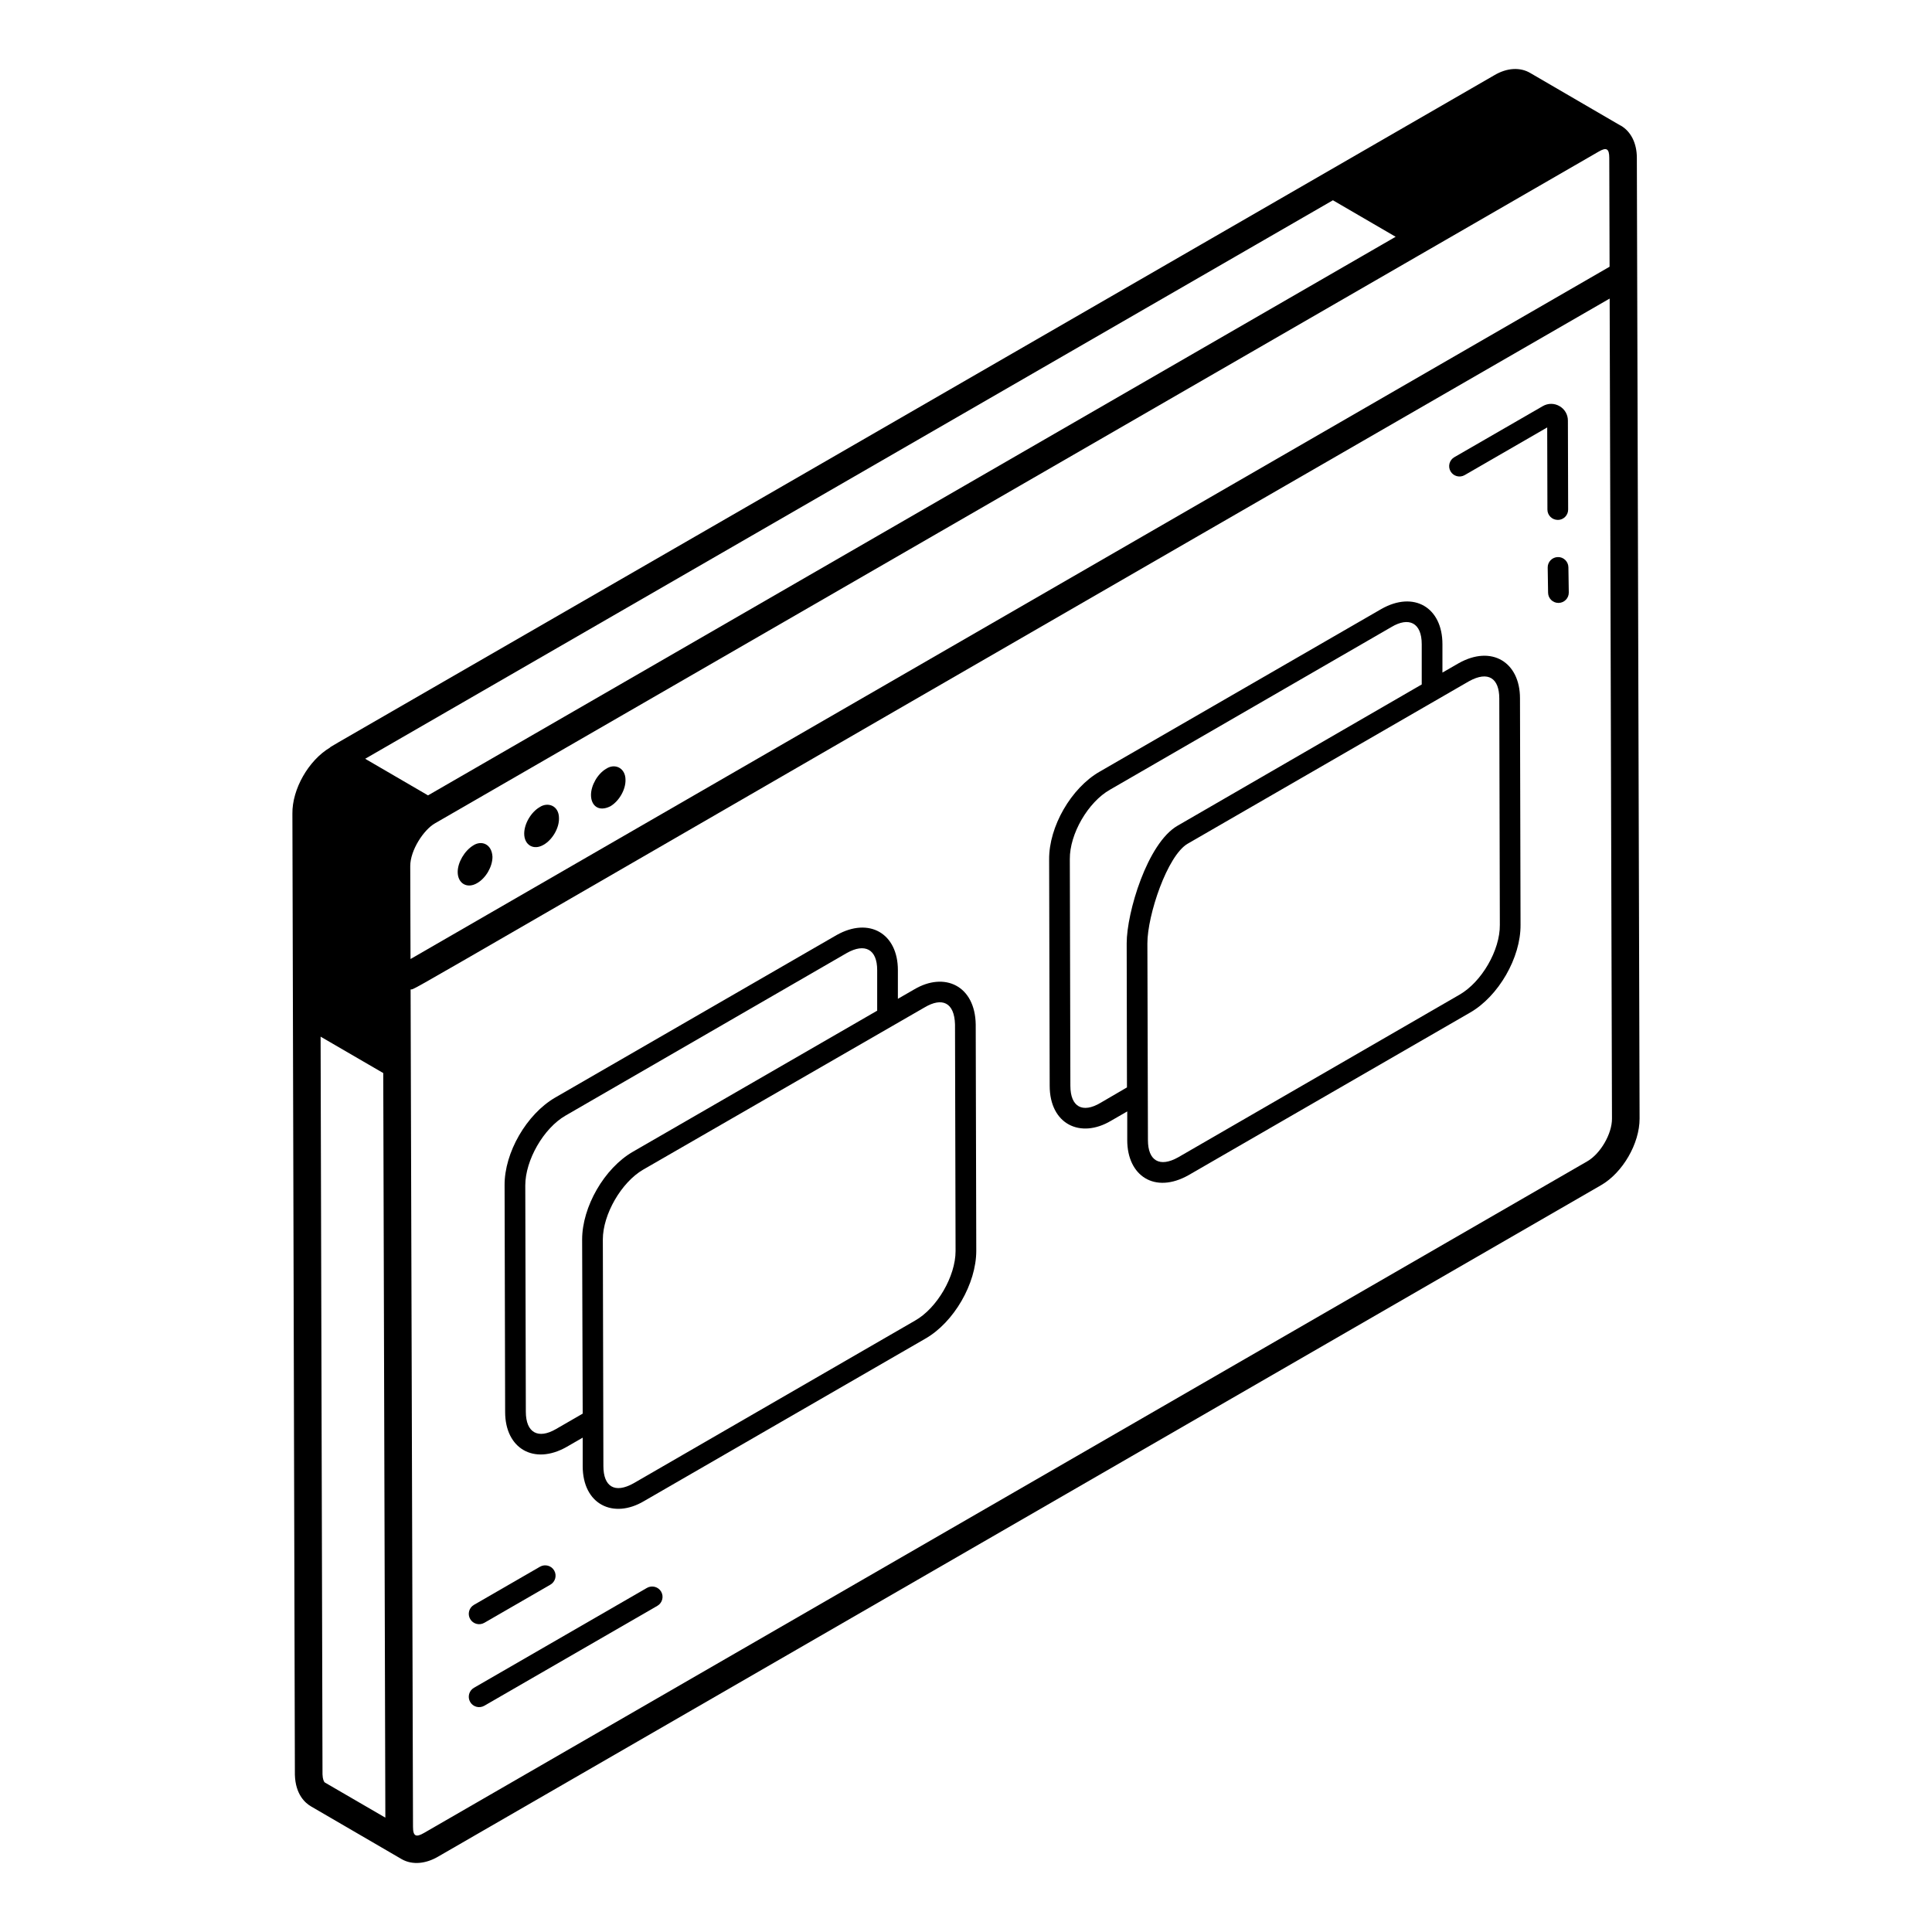 <svg id="Layer_1" enable-background="new 0 0 70 70" height="512" viewBox="0 0 70 70" width="512" xmlns="http://www.w3.org/2000/svg"><g id="_x35_"><path d="m58.721 4.549c-.005-.003-.011-.004-.017-.006l-3.251-1.893c-.377-.227-.86-.194-1.317.079-45.523 26.285-41.929 24.18-42.182 24.358-.776.463-1.372 1.507-1.36 2.393l.09 34.822c.02.718.379 1.029.588 1.149.103.06 3.493 2.032 3.276 1.907.41.235.902.156 1.315-.083l42.147-24.334c.785-.453 1.397-1.512 1.395-2.413l-.099-34.812c-.001-.528-.215-.954-.586-1.168zm-46.948 60.036c-.039-.022-.083-.129-.088-.298l-.069-26.727 2.27 1.319.076 26.978zm1.458-37.093 35.063-20.236 2.273 1.323c-3.47 2.003 12.794-7.386-35.059 20.239zm1.633 3.886c.001-.575.488-1.313.894-1.546 48.964-28.263 32.643-18.842 36.059-20.814.001-0.0.001-0.0.002-.001l6.097-3.52c.291-.173.39-.112.391.223l.011 3.944-43.444 25.083zm42.647 10.698-42.148 24.335c-.284.164-.399.131-.399-.223l-.087-30.339c.275-.047-1.999 1.176 43.444-25.031l.084 29.715c.002.547-.416 1.268-.894 1.543z"/><path d="m19.553 29.244c-.31.18-.56.6-.56.96 0 .413.341.621.71.4.31-.18.56-.6.55-.96 0-.457-.405-.597-.7-.4z"/><path d="m17.143 30.634c-.31.19-.56.61-.56.96 0 .414.342.621.71.4.31-.18.55-.59.55-.95-.023-.47-.403-.608-.7-.41z"/><path d="m21.963 27.854c-.31.18-.55.6-.55.95 0 .381.271.624.7.41.31-.18.56-.6.55-.96 0-.432-.386-.61-.7-.4z"/><path d="m56.445 20.184c-.207.003-.373.174-.369.381l.014.911c.003.205.17.369.375.369h.006c.207-.003.373-.174.369-.381l-.014-.911c-.003-.207-.177-.376-.381-.369z"/><path d="m56.442 18.838h.001c.207-0.0.375-.169.374-.376l-.009-3.223c-0-.219-.114-.415-.304-.524-.189-.11-.416-.11-.606 0l-3.205 1.85c-.179.104-.241.333-.137.512.103.179.332.241.512.137l2.99-1.727.008 2.976c0.0.207.168.374.375.374z"/><path d="m23.443 57.531-6.271 3.621c-.179.104-.241.333-.137.513.101.175.326.243.512.138l6.271-3.621c.179-.104.241-.333.137-.513-.104-.179-.333-.238-.512-.138z"/><path d="m17.547 58.798 2.395-1.383c.179-.104.241-.333.137-.513-.104-.179-.333-.239-.512-.138l-2.395 1.383c-.179.104-.241.333-.137.513.101.175.326.243.512.138z"/><path d="m33.122 35.849-.59.34v-1.04c0-1.329-1.042-1.933-2.22-1.27l-10.2 5.89c-1.03.6-1.84 1.99-1.83 3.18l.02 8.21c0 1.328 1.046 1.931 2.22 1.27l.59-.34v1.03c0 1.398 1.116 1.925 2.22 1.27l10.2-5.89c1.03-.59 1.84-1.99 1.84-3.18l-.02-8.2c-.022-1.406-1.129-1.924-2.23-1.27zm-12.03 9.06.02 6.31-.97.56c-.635.369-1.09.142-1.09-.63l-.02-8.2c0-.91.66-2.07 1.46-2.53l10.19-5.89c.652-.367 1.1-.141 1.1.62v1.47l-8.85 5.11c-1.04.6-1.84 2-1.84 3.18zm12.06 2.94-10.19 5.89c-.693.39-1.1.12-1.1-.62-0-.104-.02-8.311-.02-8.21 0-.91.67-2.07 1.46-2.53.103-.059 10.305-5.941 10.2-5.88.629-.374 1.078-.185 1.1.62l.02 8.21c0 .91-.67 2.07-1.47 2.52z"/><path d="m52.852 24.029-.59.34v-1.03c0-1.329-1.033-1.948-2.22-1.27l-10.2 5.89c-1.03.59-1.84 1.99-1.83 3.18l.02 8.2c0 1.392 1.111 1.928 2.22 1.27l.59-.34v1.04c0 1.296.997 1.958 2.22 1.27l10.2-5.89c1.03-.59 1.84-1.99 1.83-3.18l-.02-8.21c0-1.306-1.025-1.941-2.22-1.27zm-12.03 10.15.01 5.22-.96.56c-.648.385-1.09.15-1.09-.62l-.02-8.21c-.01-.91.66-2.07 1.46-2.52l10.19-5.89c.634-.38 1.1-.158 1.1.62v1.46l-8.85 5.12c-1.09.63-1.84 3.14-1.84 4.26zm12.06 1.86-10.19 5.89c-.68.383-1.1.123-1.1-.62-0-.103-.02-7.232-.02-7.13 0-1.02.72-3.18 1.46-3.61.103-.059 10.305-5.951 10.2-5.89.687-.378 1.09-.108 1.09.63l.02 8.2c.01.92-.66 2.07-1.46 2.53z"/></g></svg>